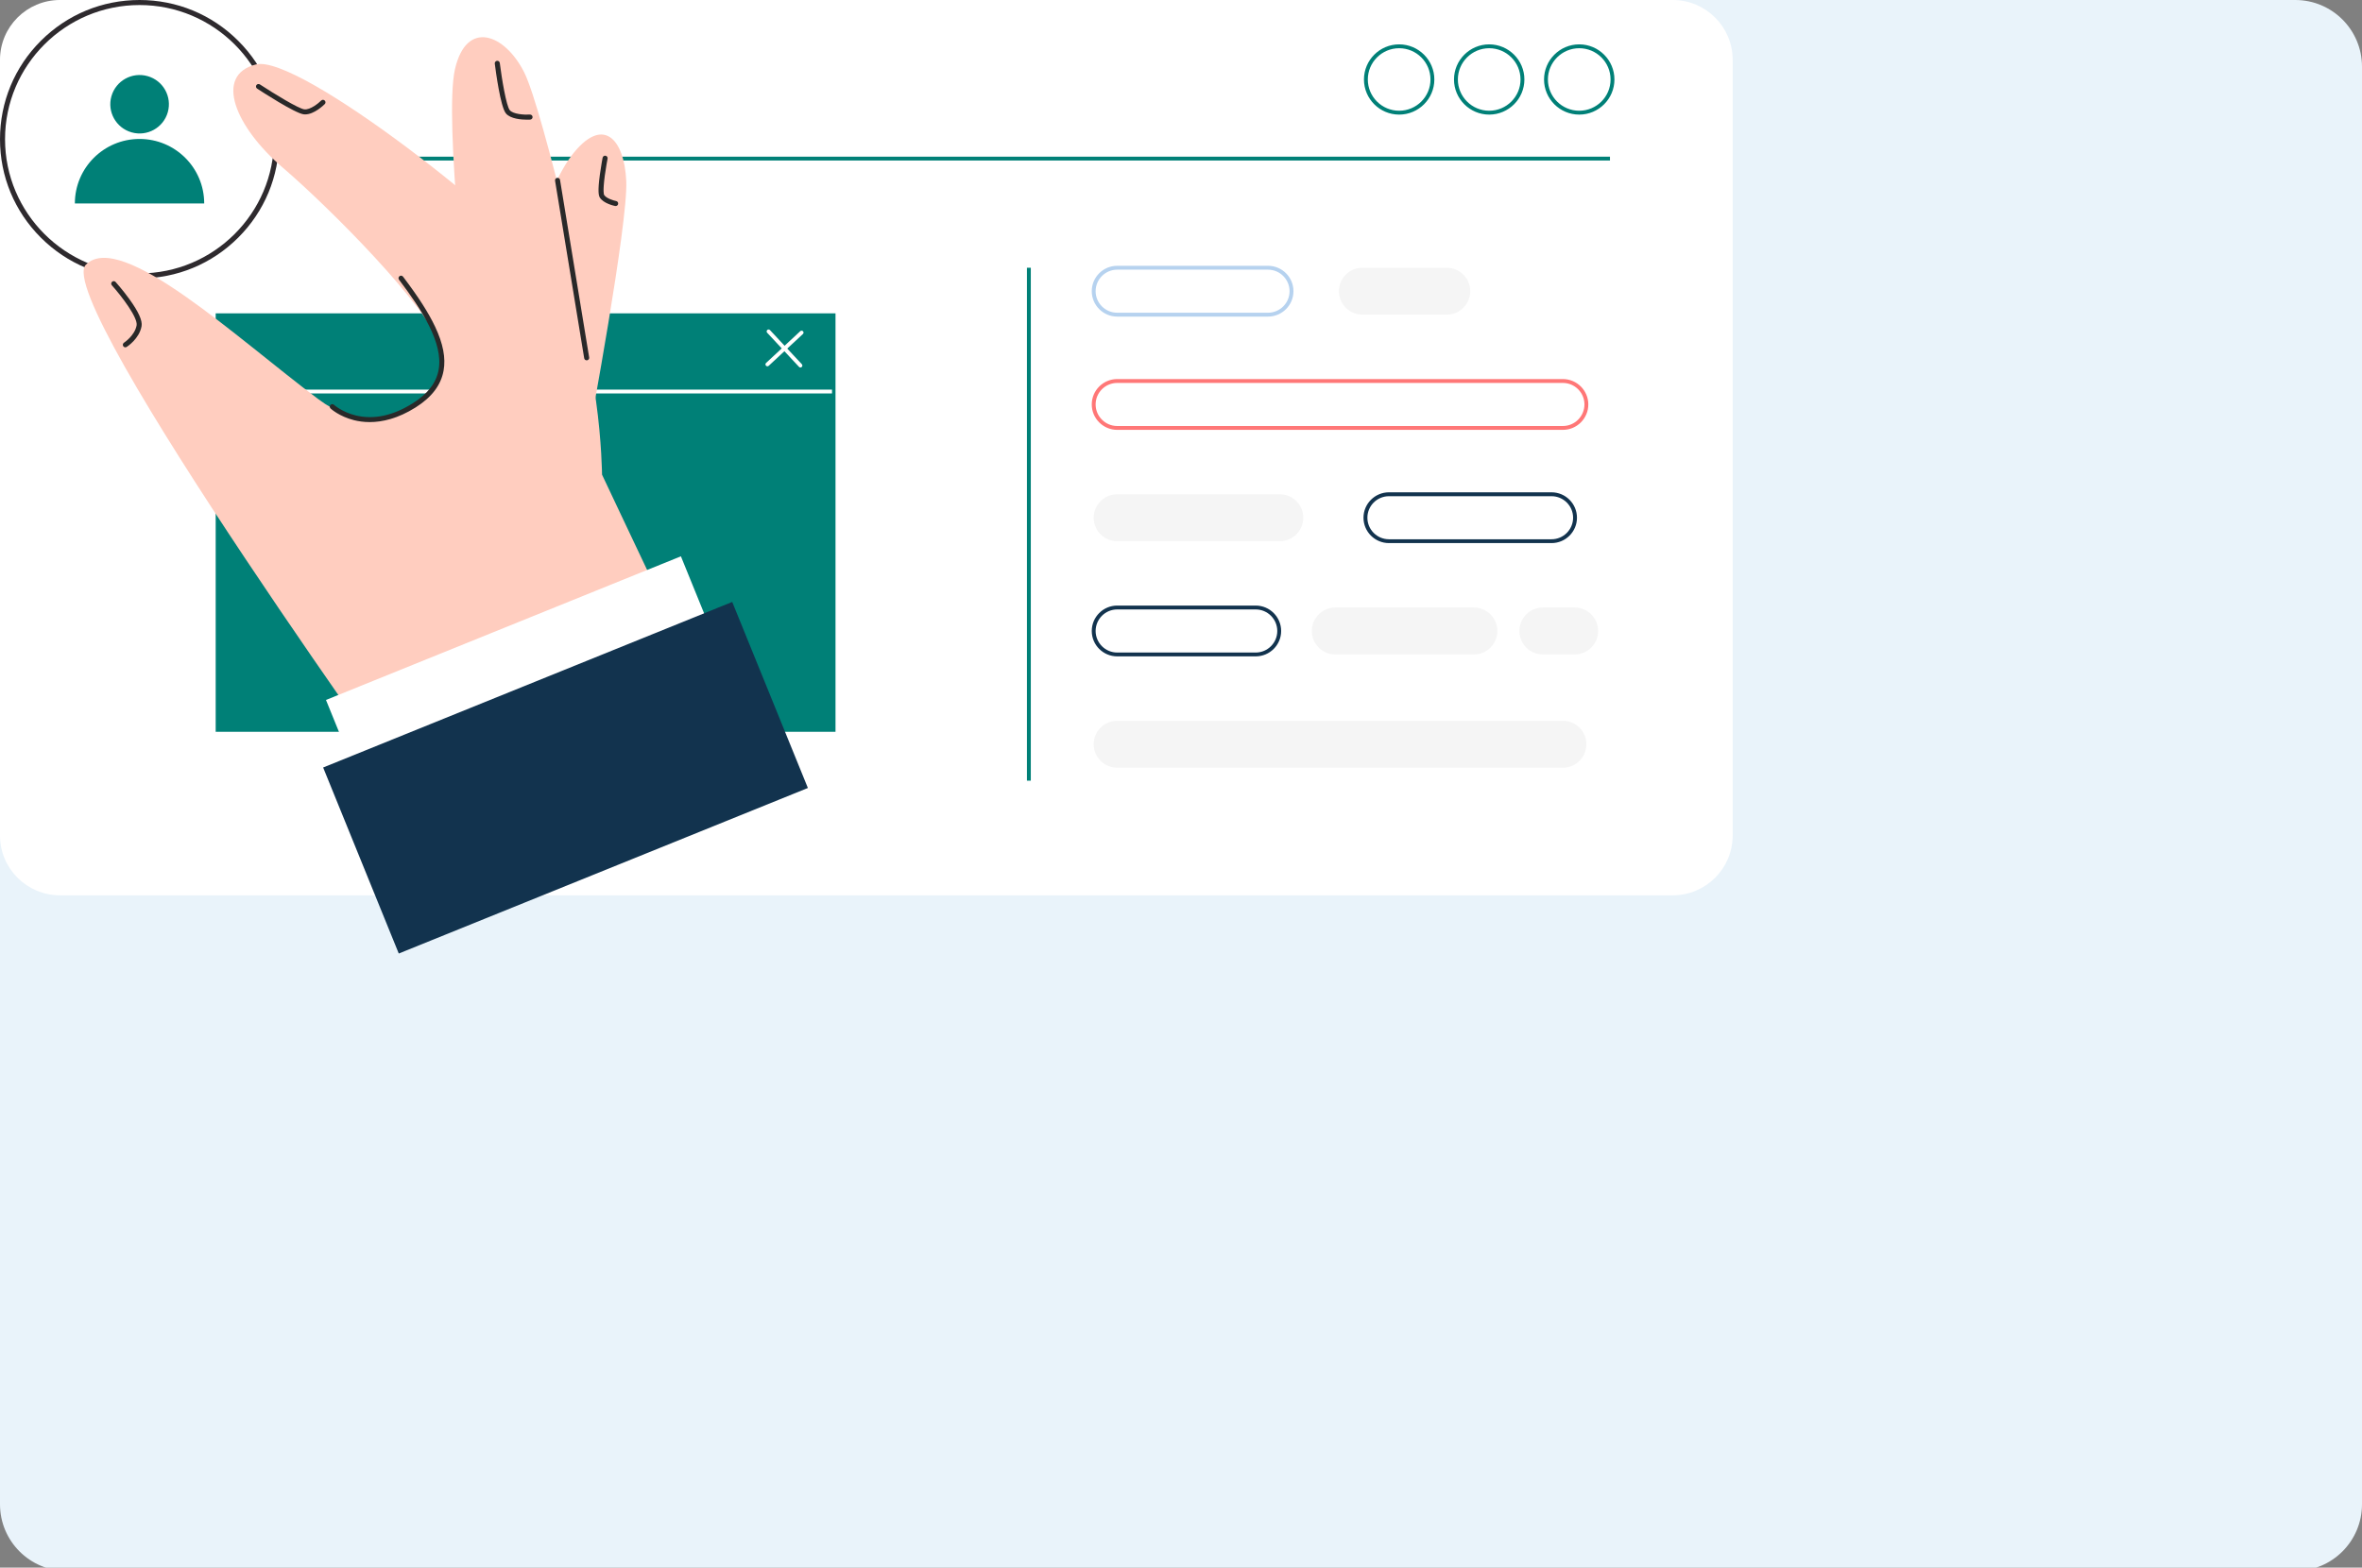 <svg xmlns="http://www.w3.org/2000/svg" xmlns:xlink="http://www.w3.org/1999/xlink" preserveAspectRatio="xMidYMid meet" width="708" height="470" viewBox="0 0 708 470" style="width:100%;height:100%"><rect x="0" y="0" width="708" height="470" fill="#808080" stroke="none"/><defs><animate repeatCount="indefinite" dur="3.16s" begin="0s" xlink:href="#_R_G_L_1_G" fill="freeze" attributeName="opacity" from="0" to="0" keyTimes="0;0.19;0.823;0.949;1" values="0;1;1;0;0" keySplines="0.167 0.167 0.833 0.833;0.167 0.167 0.833 0.833;0.167 0.167 0.833 0.833;0 0 0 0" calcMode="spline"/><animateMotion repeatCount="indefinite" dur="3.16s" begin="0s" xlink:href="#_R_G_L_1_G" fill="freeze" keyTimes="0;0.19;0.823;0.949;1" path="M354 305 C354,305 354,235 354,235 C354,235 354,235 354,235 C354,235 354,295 354,295 C354,295 354,295 354,295 " keyPoints="0;0.54;0.54;1;1" keySplines="0.167 0.167 0.833 0.833;0.167 0.167 0.833 0.833;0.167 0.167 0.833 0.833;0 0 0 0" calcMode="spline"/><animateTransform repeatCount="indefinite" dur="3.16s" begin="0s" xlink:href="#_R_G_L_1_G" fill="freeze" attributeName="transform" from="-260 -134.5" to="-260 -134.5" type="translate" additive="sum" keyTimes="0;1" values="-260 -134.5;-260 -134.5" keySplines="0 0 1 1" calcMode="spline"/><animate repeatCount="indefinite" dur="3.16s" begin="0s" xlink:href="#_R_G_L_0_G" fill="freeze" attributeName="opacity" from="0" to="0" keyTimes="0;0.177;0.367;0.823;0.949;1" values="0;0;1;1;0;0" keySplines="0.167 0.167 0.833 0.833;0.167 0.167 0.833 0.833;0.167 0.167 0.833 0.833;0.167 0.167 0.833 0.833;0 0 0 0" calcMode="spline"/><animateMotion repeatCount="indefinite" dur="3.16s" begin="0s" xlink:href="#_R_G_L_0_G" fill="freeze" keyTimes="0;0.177;0.367;0.595;0.794;0.949;1" path="M336 444 C336,444 336,444 336,444 C336,444 336,374 336,374 C336,374 326,374 326,374 C326,374 338,367 338,367 C338,367 332,433 332,433 C332,433 332,433 332,433 " keyPoints="0;0;0.44;0.5;0.59;1;1" keySplines="0.167 0.167 0.833 0.833;0.167 0.167 0.833 0.833;0.167 0.167 0.833 0.833;0.167 0.167 0.833 0.833;0.167 0.167 0.833 0.833;0 0 0 0" calcMode="spline"/><animateTransform repeatCount="indefinite" dur="3.16s" begin="0s" xlink:href="#_R_G_L_0_G" fill="freeze" attributeName="transform" from="-121.5 -143" to="-121.5 -143" type="translate" additive="sum" keyTimes="0;1" values="-121.5 -143;-121.5 -143" keySplines="0 0 1 1" calcMode="spline"/><animate repeatCount="indefinite" dur="3.16s" begin="0s" xlink:href="#_R_G_L_0_G_M" fill="freeze" attributeName="opacity" from="0" to="1" keyTimes="0;0.177;0.177;1" values="0;0;1;1" keySplines="0 0 0 0;0 0 0 0;0 0 0 0" calcMode="spline"/><animate attributeType="XML" attributeName="opacity" dur="3s" from="0" to="1" xlink:href="#time_group"/></defs><g id="_R_G"><g id="_R_G_L_2_G"><path id="_R_G_L_2_G_D_0_P_0" fill="#e9f3fa" fill-opacity="1" fill-rule="nonzero" d=" M0 20 C0,8.95 8.95,0 20,0 C20,0 688,0 688,0 C699.05,0 708,8.95 708,20 C708,20 708,451 708,451 C708,462.05 699.05,471 688,471 C688,471 20,471 20,471 C8.95,471 0,462.05 0,451 C0,451 0,20 0,20z "/></g><g id="_R_G_L_1_G"><path id="_R_G_L_1_G_D_0_P_0" fill="#ffffff" fill-opacity="1" fill-rule="nonzero" d=" M17.97 0 C17.97,0 501.39,0 501.39,0 C511.31,0 519.36,8.04 519.36,17.93 C519.36,17.93 519.36,250.5 519.36,250.5 C519.36,260.39 511.31,268.43 501.39,268.43 C501.39,268.43 17.97,268.43 17.97,268.43 C8.05,268.43 0,260.39 0,250.5 C0,250.5 0,17.93 0,17.93 C0,8.03 8.05,0 17.97,0z "/><path id="_R_G_L_1_G_D_1_P_0" fill="#008077" fill-opacity="1" fill-rule="nonzero" d=" M482.58 46.97 C482.58,46.97 21.07,46.97 21.07,46.97 C21.07,46.97 21.07,48.13 21.07,48.13 C21.07,48.13 482.58,48.13 482.58,48.13 C482.58,48.13 482.58,46.97 482.58,46.97z "/><path id="_R_G_L_1_G_D_2_P_0" fill="#008077" fill-opacity="1" fill-rule="nonzero" d=" M419.39 34.36 C413.57,34.36 408.84,29.63 408.84,23.83 C408.84,18.03 413.57,13.3 419.39,13.3 C425.21,13.3 429.94,18.03 429.94,23.83 C429.94,29.63 425.21,34.36 419.39,34.36z  M419.39 14.46 C414.21,14.46 410,18.66 410,23.83 C410,29 414.21,33.2 419.39,33.2 C424.57,33.2 428.78,29 428.78,23.83 C428.78,18.66 424.57,14.46 419.39,14.46z "/><path id="_R_G_L_1_G_D_3_P_0" fill="#008077" fill-opacity="1" fill-rule="nonzero" d=" M446.38 34.36 C440.57,34.36 435.83,29.63 435.83,23.83 C435.83,18.03 440.57,13.3 446.38,13.3 C452.2,13.3 456.93,18.03 456.93,23.83 C456.93,29.63 452.2,34.36 446.38,34.36z  M446.38 14.46 C441.21,14.46 436.99,18.66 436.99,23.83 C436.99,29 441.21,33.2 446.38,33.2 C451.56,33.2 455.77,29 455.77,23.83 C455.77,18.66 451.56,14.46 446.38,14.46z "/><path id="_R_G_L_1_G_D_4_P_0" fill="#008077" fill-opacity="1" fill-rule="nonzero" d=" M473.37 34.36 C467.55,34.36 462.82,29.63 462.82,23.83 C462.82,18.03 467.55,13.3 473.37,13.3 C479.19,13.3 483.92,18.03 483.92,23.83 C483.92,29.63 479.19,34.36 473.37,34.36z  M473.37 14.46 C468.19,14.46 463.98,18.66 463.98,23.83 C463.98,29 468.19,33.2 473.37,33.2 C478.55,33.2 482.76,29 482.76,23.83 C482.76,18.66 478.55,14.46 473.37,14.46z "/><path id="_R_G_L_1_G_D_5_P_0" fill="#008077" fill-opacity="1" fill-rule="nonzero" d=" M250.44 93.94 C250.44,93.94 64.65,93.94 64.65,93.94 C64.65,93.94 64.65,219.41 64.65,219.41 C64.65,219.41 250.44,219.41 250.44,219.41 C250.44,219.41 250.44,93.94 250.44,93.94z "/><path id="_R_G_L_1_G_D_6_P_0" fill="#ffffff" fill-opacity="1" fill-rule="nonzero" d=" M249.39 116.81 C249.39,116.81 64.65,116.81 64.65,116.81 C64.65,116.81 64.65,117.96 64.65,117.96 C64.65,117.96 249.39,117.96 249.39,117.96 C249.39,117.96 249.39,116.81 249.39,116.81z "/><path id="_R_G_L_1_G_D_7_P_0" fill="#ffffff" fill-opacity="1" fill-rule="nonzero" d=" M230.02 109.82 C229.87,109.82 229.71,109.76 229.6,109.64 C229.38,109.4 229.39,109.04 229.63,108.82 C229.63,108.82 239.88,99.29 239.88,99.29 C240.12,99.08 240.48,99.09 240.7,99.32 C240.92,99.56 240.91,99.93 240.67,100.14 C240.67,100.14 230.42,109.67 230.42,109.67 C230.31,109.77 230.16,109.82 230.02,109.82z "/><path id="_R_G_L_1_G_D_8_P_0" fill="#ffffff" fill-opacity="1" fill-rule="nonzero" d=" M239.92 110.18 C239.77,110.18 239.61,110.12 239.5,109.99 C239.5,109.99 229.95,99.76 229.95,99.76 C229.73,99.53 229.75,99.16 229.98,98.94 C230.22,98.72 230.58,98.74 230.8,98.97 C230.8,98.97 240.35,109.2 240.35,109.2 C240.57,109.44 240.55,109.81 240.32,110.02 C240.21,110.13 240.07,110.18 239.92,110.18z "/><path id="_R_G_L_1_G_D_9_P_0" fill="#008077" fill-opacity="1" fill-rule="nonzero" d=" M308.98 80.27 C308.98,80.27 307.82,80.27 307.82,80.27 C307.82,80.27 307.82,234.05 307.82,234.05 C307.82,234.05 308.98,234.05 308.98,234.05 C308.98,234.05 308.98,80.27 308.98,80.27z "/><path id="_R_G_L_1_G_D_10_P_0" fill="#ff7777" fill-opacity="1" fill-rule="nonzero" d=" M468.46 128.88 C468.46,128.88 334.88,128.88 334.88,128.88 C330.67,128.88 327.25,125.46 327.25,121.26 C327.25,117.06 330.67,113.65 334.88,113.65 C334.88,113.65 468.46,113.65 468.46,113.65 C472.67,113.65 476.09,117.06 476.09,121.26 C476.09,125.46 472.67,128.88 468.46,128.88z  M334.88 114.81 C331.31,114.81 328.41,117.7 328.41,121.26 C328.41,124.82 331.31,127.72 334.88,127.72 C334.88,127.72 468.46,127.72 468.46,127.72 C472.03,127.72 474.93,124.82 474.93,121.26 C474.93,117.7 472.03,114.81 468.46,114.81 C468.46,114.81 334.88,114.81 334.88,114.81z "/><path id="_R_G_L_1_G_D_11_P_0" fill="#f5f5f5" fill-opacity="1" fill-rule="nonzero" d=" M468.46 216.1 C468.46,216.1 334.88,216.1 334.88,216.1 C330.99,216.1 327.83,219.25 327.83,223.14 C327.83,227.02 330.99,230.17 334.88,230.17 C334.88,230.17 468.46,230.17 468.46,230.17 C472.36,230.17 475.51,227.02 475.51,223.14 C475.51,219.25 472.36,216.1 468.46,216.1z "/><path id="_R_G_L_1_G_D_12_P_0" fill="#12334e" fill-opacity="1" fill-rule="nonzero" d=" M376.39 196.79 C376.39,196.79 334.88,196.79 334.88,196.79 C330.67,196.79 327.25,193.38 327.25,189.18 C327.25,184.98 330.67,181.56 334.88,181.56 C334.88,181.56 376.39,181.56 376.39,181.56 C380.6,181.56 384.02,184.98 384.02,189.18 C384.02,193.38 380.6,196.79 376.39,196.79z  M334.88 182.72 C331.31,182.72 328.41,185.62 328.41,189.18 C328.41,192.74 331.31,195.64 334.88,195.64 C334.88,195.64 376.39,195.64 376.39,195.64 C379.96,195.64 382.86,192.74 382.86,189.18 C382.86,185.62 379.96,182.72 376.39,182.72 C376.39,182.72 334.88,182.72 334.88,182.72z "/><path id="_R_G_L_1_G_D_13_P_0" fill="#f5f5f5" fill-opacity="1" fill-rule="nonzero" d=" M441.78 182.14 C441.78,182.14 400.26,182.14 400.26,182.14 C396.37,182.14 393.21,185.29 393.21,189.18 C393.21,193.06 396.37,196.21 400.26,196.21 C400.26,196.21 441.78,196.21 441.78,196.21 C445.67,196.21 448.83,193.06 448.83,189.18 C448.83,185.29 445.67,182.14 441.78,182.14z "/><path id="_R_G_L_1_G_D_14_P_0" fill="#f5f5f5" fill-opacity="1" fill-rule="nonzero" d=" M471.99 182.14 C471.99,182.14 462.48,182.14 462.48,182.14 C458.58,182.14 455.43,185.29 455.43,189.18 C455.43,193.06 458.58,196.21 462.48,196.21 C462.48,196.21 471.99,196.21 471.99,196.21 C475.88,196.21 479.04,193.06 479.04,189.18 C479.04,185.29 475.88,182.14 471.99,182.14z "/><path id="_R_G_L_1_G_D_15_P_0" fill="#b6d2ef" fill-opacity="1" fill-rule="nonzero" d=" M380.08 94.92 C380.08,94.92 334.88,94.92 334.88,94.92 C330.67,94.92 327.25,91.5 327.25,87.3 C327.25,83.1 330.67,79.69 334.88,79.69 C334.88,79.69 380.08,79.69 380.08,79.69 C384.29,79.69 387.71,83.1 387.71,87.3 C387.71,91.5 384.29,94.92 380.08,94.92z  M334.88 80.85 C331.31,80.85 328.41,83.75 328.41,87.31 C328.41,90.87 331.31,93.76 334.88,93.76 C334.88,93.76 380.07,93.76 380.07,93.76 C383.64,93.76 386.54,90.87 386.54,87.31 C386.54,83.75 383.64,80.85 380.07,80.85 C380.07,80.85 334.88,80.85 334.88,80.85z "/><path id="_R_G_L_1_G_D_16_P_0" fill="#f5f5f5" fill-opacity="1" fill-rule="nonzero" d=" M433.65 94.34 C433.65,94.34 408.39,94.34 408.39,94.34 C404.49,94.34 401.34,91.19 401.34,87.31 C401.34,83.42 404.49,80.27 408.39,80.27 C408.39,80.27 433.65,80.27 433.65,80.27 C437.54,80.27 440.7,83.42 440.7,87.31 C440.7,91.19 437.54,94.34 433.65,94.34z "/><path id="_R_G_L_1_G_D_17_P_0" fill="#f5f5f5" fill-opacity="1" fill-rule="nonzero" d=" M383.6 148.19 C383.6,148.19 334.88,148.19 334.88,148.19 C330.99,148.19 327.83,151.34 327.83,155.22 C327.83,159.11 330.99,162.26 334.88,162.26 C334.88,162.26 383.6,162.26 383.6,162.26 C387.5,162.26 390.65,159.11 390.65,155.22 C390.65,151.34 387.5,148.19 383.6,148.19z "/><path id="_R_G_L_1_G_D_18_P_0" fill="#12334e" fill-opacity="1" fill-rule="nonzero" d=" M465.06 162.83 C465.06,162.83 416.34,162.83 416.34,162.83 C412.13,162.83 408.7,159.42 408.7,155.22 C408.7,151.02 412.13,147.6 416.34,147.6 C416.34,147.6 465.06,147.6 465.06,147.6 C469.27,147.6 472.69,151.02 472.69,155.22 C472.69,159.42 469.27,162.83 465.06,162.83z  M416.34 148.77 C412.77,148.77 409.87,151.66 409.87,155.22 C409.87,158.78 412.77,161.68 416.34,161.68 C416.34,161.68 465.06,161.68 465.06,161.68 C468.63,161.68 471.53,158.78 471.53,155.22 C471.53,151.66 468.63,148.77 465.06,148.77 C465.06,148.77 416.34,148.77 416.34,148.77z "/></g><g id="_R_G_L_0_G_M"><g id="_R_G_L_0_G"><path id="_R_G_L_0_G_D_0_P_0" fill="#ffcdbf" fill-opacity="1" fill-rule="nonzero" d=" M176.54 129.96 C176.54,129.96 188.28,67.12 187.72,54.31 C187.15,41.5 180.62,34.43 171.3,46.68 C161.97,58.92 142.3,115.06 142.3,115.06 C142.3,115.06 176.54,129.96 176.54,129.96z "/><path id="_R_G_L_0_G_D_1_P_0" fill="#ffffff" fill-opacity="1" fill-rule="nonzero" d=" M41.83 82.72 C64.51,82.72 82.9,64.37 82.9,41.74 C82.9,19.1 64.51,0.75 41.83,0.75 C19.15,0.75 0.76,19.1 0.76,41.74 C0.76,64.37 19.15,82.72 41.83,82.72z "/><path id="_R_G_L_0_G_D_2_P_0" fill="#2e2a2e" fill-opacity="1" fill-rule="nonzero" d=" M41.83 83.48 C30.65,83.48 20.15,79.14 12.25,71.25 C4.35,63.37 0,52.89 0,41.74 C0,30.59 4.35,20.11 12.25,12.23 C20.15,4.34 30.65,0 41.83,0 C53,0 63.5,4.34 71.4,12.23 C79.3,20.11 83.65,30.59 83.65,41.74 C83.65,52.89 79.3,63.37 71.4,71.25 C63.5,79.14 53,83.48 41.83,83.48z  M41.83 1.51 C19.6,1.51 1.51,19.55 1.51,41.74 C1.51,63.92 19.6,81.97 41.83,81.97 C64.06,81.97 82.14,63.92 82.14,41.74 C82.14,19.55 64.06,1.51 41.83,1.51z "/><path id="_R_G_L_0_G_D_3_P_0" fill="#008077" fill-opacity="1" fill-rule="nonzero" d=" M61.21 61.01 C61.21,61.01 22.44,61.01 22.44,61.01 C22.44,50.32 31.12,41.66 41.83,41.66 C52.54,41.66 61.21,50.32 61.21,61.01z "/><path id="_R_G_L_0_G_D_4_P_0" fill="#008077" fill-opacity="1" fill-rule="nonzero" d=" M50.29 33.66 C51.62,29 48.92,24.16 44.26,22.83 C39.59,21.5 34.73,24.19 33.4,28.85 C32.07,33.5 34.77,38.35 39.44,39.68 C44.1,41.01 48.96,38.31 50.29,33.66z "/><path id="_R_G_L_0_G_D_5_P_0" fill="#ffcdbf" fill-opacity="1" fill-rule="nonzero" d=" M217.16 219.08 C216.2,218.13 180.46,142.31 180.46,142.31 C180.46,142.31 180.07,102.62 167.23,84.83 C154.39,67.04 89.47,16.09 76.72,19.32 C63.96,22.56 70.67,38.22 84.77,50.27 C98.86,62.33 128.54,92.17 132.1,103.94 C135.65,115.72 117.12,135.91 95.44,119.69 C71.36,101.69 36.24,68.8 25.75,79.35 C15.25,89.91 129.08,247.54 129.08,247.54 C129.08,247.54 217.16,219.08 217.16,219.08 C217.16,219.08 217.16,219.08 217.16,219.08z "/><path id="_R_G_L_0_G_D_6_P_0" fill="#ffcdbf" fill-opacity="1" fill-rule="nonzero" d=" M178.06 100.58 C178.06,100.58 162.89,33.06 157.09,21.62 C151.3,10.17 139.84,5.73 136.38,20.72 C132.93,35.71 140.71,101.04 140.71,101.04 C140.71,101.04 178.06,100.58 178.06,100.58 C178.06,100.58 178.06,100.58 178.06,100.58z "/><path id="_R_G_L_0_G_D_7_P_0" fill="#292929" fill-opacity="1" fill-rule="nonzero" d=" M110.82 126.55 C109.02,126.55 107.44,126.31 106.12,125.98 C101.7,124.87 99.19,122.57 99.08,122.47 C98.78,122.19 98.76,121.71 99.05,121.41 C99.33,121.1 99.81,121.09 100.11,121.37 C100.14,121.39 102.5,123.53 106.57,124.54 C112.02,125.88 117.81,124.65 123.78,120.87 C128.25,118.05 130.77,114.77 131.48,110.86 C132.94,102.8 126.3,92.69 119.6,83.86 C119.35,83.53 119.42,83.05 119.75,82.8 C120.08,82.55 120.56,82.62 120.81,82.95 C125.39,88.99 128.44,93.75 130.41,97.92 C132.82,103.01 133.65,107.33 132.96,111.13 C132.17,115.48 129.43,119.08 124.59,122.15 C119.25,125.52 114.56,126.55 110.82,126.55 C110.82,126.55 110.82,126.55 110.82,126.55z "/><path id="_R_G_L_0_G_D_8_P_0" fill="#292929" fill-opacity="1" fill-rule="nonzero" d=" M175.85 108.03 C175.49,108.03 175.17,107.77 175.11,107.4 C175.11,107.4 166.38,54.19 166.38,54.19 C166.31,53.78 166.59,53.39 167,53.32 C167.41,53.26 167.8,53.53 167.87,53.95 C167.87,53.95 176.6,107.16 176.6,107.16 C176.67,107.57 176.39,107.96 175.97,108.02 C175.93,108.03 175.89,108.03 175.85,108.03 C175.85,108.03 175.85,108.03 175.85,108.03z "/><path id="_R_G_L_0_G_D_9_P_0" fill="#ffffff" fill-opacity="1" fill-rule="nonzero" d=" M204.1 166.79 C204.1,166.79 97.71,209.86 97.71,209.86 C97.71,209.86 119.74,264.04 119.74,264.04 C119.74,264.04 226.13,220.97 226.13,220.97 C226.13,220.97 204.1,166.79 204.1,166.79z "/><path id="_R_G_L_0_G_D_10_P_0" fill="#12334e" fill-opacity="1" fill-rule="nonzero" d=" M219.48 180.47 C219.48,180.47 96.86,230.11 96.86,230.11 C96.86,230.11 119.53,285.88 119.53,285.88 C119.53,285.88 242.16,236.25 242.16,236.25 C242.16,236.25 219.48,180.47 219.48,180.47z "/><path id="_R_G_L_0_G_D_11_P_0" fill="#292929" fill-opacity="1" fill-rule="nonzero" d=" M37.57 104.13 C37.32,104.13 37.08,104 36.94,103.78 C36.71,103.43 36.82,102.96 37.17,102.74 C37.2,102.72 40.38,100.65 40.95,97.55 C41.36,95.28 36.61,88.98 33.53,85.54 C33.25,85.23 33.28,84.76 33.59,84.48 C33.9,84.2 34.38,84.23 34.65,84.54 C34.74,84.63 36.76,86.89 38.74,89.62 C41.53,93.46 42.74,96.15 42.43,97.82 C41.75,101.58 38.13,103.91 37.98,104.01 C37.85,104.09 37.71,104.13 37.57,104.13 C37.57,104.13 37.57,104.13 37.57,104.13z "/><path id="_R_G_L_0_G_D_12_P_0" fill="#292929" fill-opacity="1" fill-rule="nonzero" d=" M91.47 34.3 C91.32,34.3 91.17,34.29 91.01,34.27 C88.38,33.94 78.22,27.32 77.07,26.57 C76.72,26.34 76.63,25.87 76.85,25.52 C77.08,25.17 77.55,25.08 77.9,25.31 C82.3,28.19 89.47,32.56 91.2,32.78 C92.98,33 95.47,30.95 96.27,30.15 C96.57,29.85 97.05,29.85 97.34,30.15 C97.64,30.44 97.64,30.92 97.34,31.21 C97.01,31.54 94.17,34.3 91.47,34.3 C91.47,34.3 91.47,34.3 91.47,34.3z "/><path id="_R_G_L_0_G_D_13_P_0" fill="#292929" fill-opacity="1" fill-rule="nonzero" d=" M157.99 35.88 C156.33,35.88 153.03,35.66 151.65,34.01 C150.01,32.04 148.58,21.22 148.31,19.08 C148.26,18.66 148.56,18.29 148.97,18.23 C149.39,18.18 149.76,18.48 149.81,18.89 C150.42,23.69 151.76,31.78 152.81,33.04 C153.78,34.21 157.02,34.46 158.84,34.35 C159.25,34.32 159.61,34.64 159.64,35.06 C159.66,35.47 159.35,35.83 158.93,35.86 C158.81,35.86 158.46,35.88 157.99,35.88z "/><path id="_R_G_L_0_G_D_14_P_0" fill="#292929" fill-opacity="1" fill-rule="nonzero" d=" M184.55 61.77 C184.5,61.77 184.45,61.77 184.39,61.76 C184.04,61.69 180.87,61.01 179.78,59.2 C179.44,58.63 179.13,57.35 179.8,52.42 C180.15,49.79 180.63,47.31 180.63,47.29 C180.71,46.88 181.11,46.61 181.52,46.69 C181.93,46.77 182.2,47.16 182.12,47.57 C182.11,47.6 181.64,50.04 181.29,52.63 C180.64,57.52 181.03,58.34 181.07,58.42 C181.71,59.48 183.9,60.12 184.69,60.28 C185.1,60.36 185.37,60.76 185.28,61.17 C185.21,61.53 184.9,61.77 184.55,61.77z "/></g></g></g><g id="time_group"/></svg>